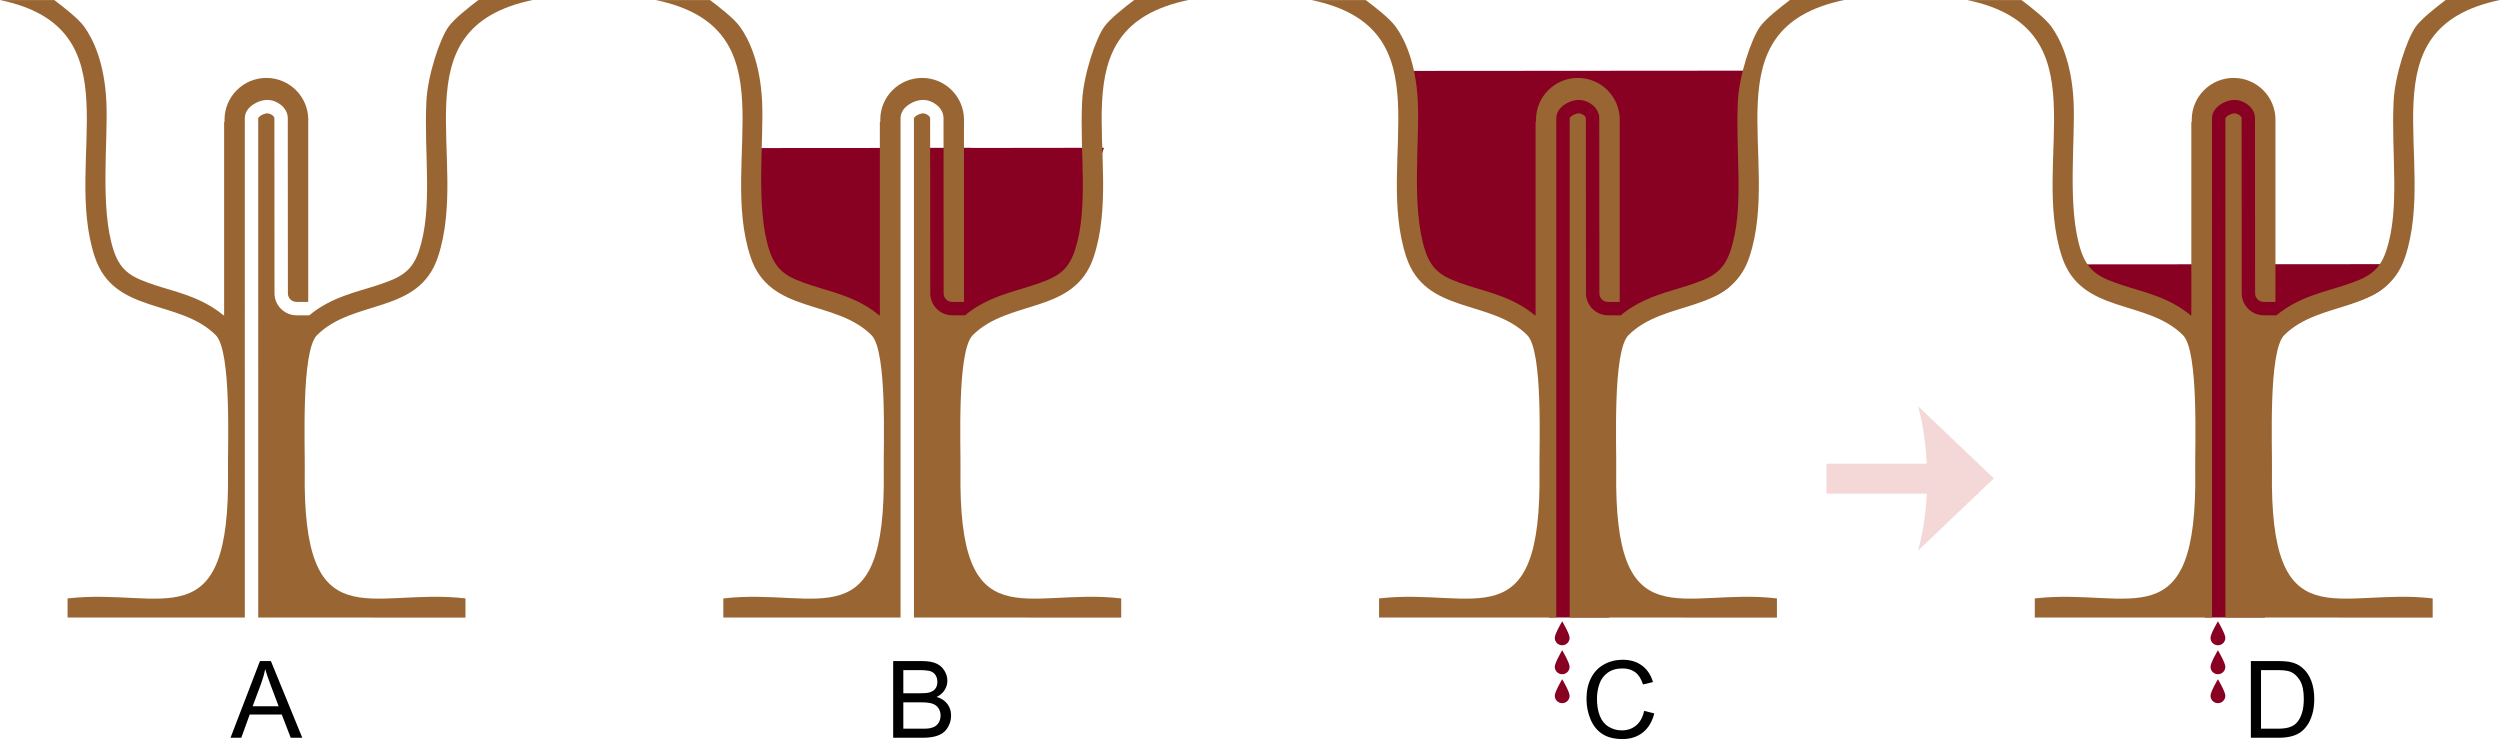 <svg xmlns="http://www.w3.org/2000/svg" width="4667.221" height="1379.732"><g style="fill:#f4d7d7"><path style="color:#000;font-style:normal;font-variant:normal;font-weight:400;font-stretch:normal;font-size:medium;line-height:normal;font-family:Sans;-inkscape-font-specification:Sans;text-indent:0;text-align:start;text-decoration:none;text-decoration-line:none;letter-spacing:normal;word-spacing:normal;text-transform:none;direction:ltr;block-progression:tb;writing-mode:lr-tb;baseline-shift:baseline;text-anchor:start;display:inline;overflow:visible;visibility:visible;fill:#f4d7d7;fill-opacity:1;stroke:none;stroke-width:30;marker:none;enable-background:accumulate" d="M2377.813 918.813v30h394.78v-30h-394.78z" transform="matrix(.719 0 0 1.864 1700.128 -847.002)"/><path d="m2615.658 861.209 196.666 72.319-196.666 72.319c31.42-42.697 31.238-101.114 0-144.638z" style="font-size:12px;fill:#f4d7d7;fill-rule:evenodd;stroke-width:.625;stroke-linejoin:round" transform="matrix(.719 0 0 1.864 1700.128 -847.002)"/></g><path style="color:#000;display:inline;overflow:visible;visibility:visible;fill:#963;fill-opacity:1;stroke:none;stroke-width:1px;marker:none;enable-background:accumulate" d="M-119.478 82.9c-18.519 14.073-45.028 34.79-55.75 49.688-16.497 22.92-38.957 90.453-41.438 139.031-4.962 97.157 12.717 199.85-13.843 279.531-13.564 40.692-36.9 50.627-77.313 64.125-36.79 12.29-85.87 21.604-127.375 56.157h-.219v.125l-23.718-.032c-22.566-.024-41.134-18.473-41.125-40.937l-.22-327.125c-.018-.987-.908-3.196-3.687-5.375-2.778-2.18-6.972-3.594-9.53-3.594-2.56 0-8.448 1.666-12.313 4.219-3.835 2.532-4.675 4.953-4.688 4.75v.281l.031 932.031 386.907.094v-35.812c-177.378-20.755-304.979 83.38-300.032-240.032.663-43.31-6.997-221.564 22.844-251.406 67.9-67.9 189.924-38.333 225.719-145.718 61.566-184.7-78.703-426.954 177.156-480h-101.406zm-893.25.094C-756.93 135.951-897.201 378.201-835.634 562.9c35.795 107.386 157.819 77.82 225.718 145.72 29.842 29.84 22.182 208.094 22.844 251.405 4.947 323.413-122.138 219.327-299.5 240.094v35.594l330.906.062-.03-932.281V302.932h.062c.25-11.806 8.055-19.95 15.843-25.095 7.917-5.228 16.78-8.343 26.094-8.343 9.315 0 17.878 3.37 24.938 8.906 7.06 5.537 13.074 13.937 13.28 24.562v.25l.22 327.344v.031c-.003 8.898 6.971 15.928 16.156 15.938l21.803.031V310.134c-.036-1.32.071-2.722.072-3.61 0-43.17-35.016-78.155-78.188-78.155-43.171 0-78.156 34.984-78.156 78.156 0 1.313.03 2.64.094 3.937h-.844v360.97h-1.344c-41.505-34.554-90.584-43.868-127.375-56.157-40.412-13.499-63.748-23.433-77.312-64.125-26.56-79.682-10.129-206.643-13.844-279.5s-24.92-116.125-41.406-139.031c-10.72-14.895-37.269-35.572-55.782-49.625h-101.343z" transform="translate(1012.728 -82.9)"/><path d="m-609.657 1460.19 54.98-143.163h20.41l58.594 143.164h-21.582l-16.7-43.36h-59.863l-15.722 43.36zm41.308-58.788h48.535l-14.941-39.649c-4.557-12.044-7.943-21.94-10.156-29.687-1.823 9.18-4.395 18.294-7.715 27.344z" transform="translate(1039.993 -82.9)" style="font-style:normal;font-weight:400;font-size:200px;line-height:125%;font-family:Sans;letter-spacing:0;word-spacing:0;fill:#000;fill-opacity:1;stroke:none"/><path d="M374.507 359.302c1.773 34.766 10.731 15.647 10.404 67.053-.327 51.405 1.887 104.254 16.281 147.437 7.526 22.577 19.112 38.9 34.281 50.063 15.17 11.161 32.679 17.295 53.125 24.125 38.534 12.87 84.377 21.809 122.22 53.312a16.081 16.081 0 0 0 10.187 3.688h1.343c4.173.002 8.322-1.715 11.272-4.666 2.951-2.95 4.668-7.099 4.666-11.272V359.105m125.97.03v319.907c0 4.173 1.714 8.321 4.665 11.272 2.95 2.95 7.099 4.668 11.272 4.665h1.281a16.08 16.08 0 0 0 10.188-3.687c37.842-31.504 83.685-40.441 122.219-53.313 20.446-6.829 37.955-12.963 53.125-24.125 15.169-11.161 26.755-17.485 34.28-40.062 18.448-63.558 17.001-124.47 15.342-183.912-1.66-59.442-3.532 26.587 14.065-31.088" style="color:#000;display:inline;overflow:visible;visibility:visible;fill:#802;fill-opacity:1;stroke:none;stroke-width:1px;marker:none;enable-background:accumulate" transform="translate(1030.252 -82.9)"/><path style="fill:#802;fill-opacity:1;fill-rule:nonzero;stroke:none" d="M691.404 358.885h91.884v326.646h-91.884z" transform="translate(1030.252 -82.9)"/><path d="M1087.186 82.9c-18.518 14.073-45.028 34.79-55.75 49.688-16.496 22.92-38.956 90.453-41.437 139.031-4.962 97.157 12.717 199.85-13.844 279.531-13.564 40.692-36.9 50.627-77.312 64.125-36.791 12.29-85.87 21.604-127.375 56.157h-.22v.125l-23.718-.032c-22.565-.024-41.134-18.473-41.125-40.937l-.219-327.125c-.019-.987-.909-3.196-3.687-5.375-2.778-2.18-6.972-3.594-9.531-3.594-2.56 0-8.448 1.666-12.313 4.219-3.834 2.532-4.674 4.953-4.687 4.75v.281l.03 932.031 386.907.094v-35.812c-177.378-20.755-304.978 83.38-300.031-240.032.662-43.31-6.998-221.564 22.844-251.406 67.9-67.9 189.923-38.333 225.718-145.718 61.567-184.7-78.702-426.954 177.157-480h-101.407zm-893.25.094C449.734 135.951 309.464 378.201 371.03 562.9c35.795 107.386 157.82 77.82 225.719 145.72 29.841 29.84 22.181 208.094 22.844 251.405 4.947 323.413-122.138 219.327-299.5 240.094v35.594l330.906.062-.031-932.281V302.932h.062c.251-11.806 8.055-19.95 15.844-25.095 7.916-5.228 16.779-8.343 26.094-8.343 9.315 0 17.878 3.37 24.937 8.906 7.06 5.537 13.075 13.937 13.281 24.562v.25l.22 327.344v.031c-.004 8.898 6.97 15.928 16.155 15.938l21.804.031V310.134c-.036-1.32.07-2.722.071-3.61 0-43.17-35.016-78.155-78.187-78.155-43.172 0-78.156 34.984-78.156 78.156 0 1.313.03 2.64.093 3.937h-.843v360.97h-1.344c-41.505-34.554-90.584-43.868-127.375-56.157-40.413-13.499-63.749-23.433-77.313-64.125-26.56-79.682-10.128-206.643-13.843-279.5s-24.92-116.125-41.407-139.031c-10.72-14.895-37.268-35.572-55.78-49.625H193.935z" style="color:#000;display:inline;overflow:visible;visibility:visible;fill:#963;fill-opacity:1;stroke:none;stroke-width:1px;marker:none;enable-background:accumulate" transform="translate(1030.252 -82.9)"/><path d="M615.946 1460.19v-143.163h53.71c10.938 0 19.71 1.448 26.319 4.345 6.608 2.898 11.784 7.357 15.527 13.38 3.744 6.022 5.616 12.32 5.616 18.896 0 6.12-1.66 11.881-4.98 17.285-3.321 5.404-8.334 9.766-15.04 13.086 8.659 2.54 15.316 6.869 19.97 12.988 4.656 6.12 6.983 13.347 6.983 21.68 0 6.706-1.416 12.94-4.248 18.701-2.832 5.762-6.331 10.205-10.498 13.33-4.167 3.125-9.391 5.485-15.674 7.08-6.282 1.595-13.98 2.393-23.095 2.393zm18.945-83.007h30.957c8.398 0 14.42-.553 18.066-1.66 4.818-1.432 8.448-3.809 10.89-7.13 2.44-3.32 3.661-7.486 3.661-12.5 0-4.752-1.14-8.934-3.418-12.548-2.278-3.613-5.534-6.087-9.765-7.422-4.232-1.334-11.491-2.002-21.778-2.002h-28.613zm0 66.113h35.645c6.12 0 10.416-.228 12.89-.683 4.362-.782 8.008-2.084 10.938-3.907 2.93-1.823 5.338-4.476 7.226-7.959 1.888-3.483 2.832-7.503 2.832-12.06 0-5.339-1.367-9.977-4.101-13.916-2.735-3.939-6.527-6.706-11.377-8.3-4.85-1.596-11.833-2.393-20.947-2.394H634.89z" transform="translate(1051.518 -82.9)" style="font-style:normal;font-weight:400;font-size:200px;line-height:125%;font-family:Sans;letter-spacing:0;word-spacing:0;fill:#000;fill-opacity:1;stroke:none"/><path style="fill:#802;fill-opacity:1;fill-rule:nonzero;stroke:none" d="M1940.115 633.605h42.25v43.954h-42.25z" transform="translate(1047.775 -82.9)"/><path style="fill:#802;fill-opacity:1;fill-rule:nonzero;stroke:none" d="M1844.277 263.026h112.228v972.641h-112.228z" transform="translate(1047.775 -82.9)"/><path style="color:#000;display:inline;overflow:visible;visibility:visible;fill:#802;fill-opacity:1;stroke:none;stroke-width:1px;marker:none;enable-background:accumulate" d="M1581.172 215.302c1.773 34.766 10.73 159.647 10.404 211.053-.328 51.405 1.886 104.254 16.28 147.437 7.526 22.577 19.113 38.9 34.282 50.063 15.17 11.161 32.679 17.295 53.125 24.125 38.534 12.87 84.377 21.809 122.219 53.312a16.081 16.081 0 0 0 10.187 3.688h1.344c4.173.002 8.321-1.715 11.272-4.666 2.95-2.95 4.668-7.099 4.666-11.272V333.105c.626-1.866.903-3.848.812-5.813a64.775 64.775 0 0 1-.062-3.156c0-34.567 27.652-62.219 62.219-62.219 34.566 0 62.25 27.66 62.25 62.219 0 1.073-.013 2.151-.062 3.156a15.978 15.978 0 0 0 .812 5.844v355.906c0 4.173 1.715 8.321 4.666 11.272 2.95 2.95 7.099 4.668 11.272 4.666h1.28a16.08 16.08 0 0 0 10.189-3.688c37.842-31.503 83.684-40.441 122.218-53.312 20.446-6.83 37.956-12.964 53.125-24.125 15.17-11.162 26.756-27.486 34.281-50.063 18.448-63.558 17-124.47 15.341-183.912-1.66-59.442-3.531-117.413 14.066-175.088" transform="translate(1047.775 -82.9)"/><path style="color:#000;display:inline;overflow:visible;visibility:visible;fill:#963;fill-opacity:1;stroke:none;stroke-width:1px;marker:none;enable-background:accumulate" d="M2293.851 82.9c-18.518 14.073-45.028 34.79-55.75 49.688-16.497 22.92-38.956 90.453-41.437 139.031-4.962 97.157 12.716 199.85-13.844 279.531-13.564 40.692-36.9 50.627-77.313 64.125-36.79 12.29-85.87 21.604-127.375 56.157h-.218v.125l-23.72-.032c-22.565-.024-41.133-18.473-41.124-40.937l-.219-327.125c-.019-.987-.909-3.196-3.687-5.375-2.779-2.18-6.972-3.594-9.532-3.594-2.559 0-8.447 1.666-12.312 4.219-3.834 2.532-4.674 4.953-4.688 4.75v.281l.031 932.031 386.907.094v-35.812c-177.378-20.755-304.979 83.38-300.032-240.032.663-43.31-6.997-221.564 22.844-251.406 67.9-67.9 189.924-38.333 225.719-145.718 61.566-184.7-78.703-426.954 177.156-480h-101.406zm-893.25.094c255.798 52.957 115.527 295.207 177.094 479.906 35.795 107.386 157.82 77.82 225.719 145.72 29.841 29.84 22.18 208.094 22.843 251.405 4.947 323.413-122.138 219.327-299.5 240.094v35.594l330.907.062-.031-932.281V302.932h.062c.25-11.806 8.054-19.95 15.843-25.095 7.917-5.228 16.78-8.343 26.094-8.343 9.315 0 17.878 3.37 24.938 8.906 7.06 5.537 13.074 13.937 13.28 24.562v.25l.22 327.344v.031c0 8.898 6.971 15.928 16.156 15.938l21.803.031V310.134c-.036-1.32.071-2.722.072-3.61 0-43.17-35.016-78.155-78.187-78.155-43.172 0-78.157 34.984-78.157 78.156 0 1.313.03 2.64.094 3.937h-.843v360.97h-1.344c-41.505-34.554-90.584-43.868-127.375-56.157-40.413-13.499-63.749-23.433-77.313-64.125-26.56-79.682-10.128-206.643-13.843-279.5s-24.92-116.125-41.407-139.031c-10.72-14.895-37.268-35.572-55.78-49.625H1400.6z" transform="translate(1047.775 -82.9)"/><path d="M1882.51 1273.687c0 7.649-6.2 13.85-13.849 13.85s-13.85-6.201-13.85-13.85 13.85-30.878 13.85-30.878 13.85 23.23 13.85 30.878zM1882.51 1327.735c0 7.649-6.2 13.85-13.849 13.85s-13.85-6.201-13.85-13.85c0-7.648 13.85-30.878 13.85-30.878s13.85 23.23 13.85 30.878zM1882.51 1381.784c0 7.648-6.2 13.849-13.849 13.849s-13.85-6.2-13.85-13.85c0-7.648 13.85-30.878 13.85-30.878s13.85 23.23 13.85 30.878z" style="fill:#802;fill-opacity:1;fill-rule:nonzero;stroke:none" transform="translate(1047.775 -82.9)"/><path d="m2021.653 1409.995 18.945 4.786c-3.971 15.56-11.116 27.425-21.435 35.595-10.32 8.17-22.933 12.256-37.842 12.256-15.43 0-27.979-3.141-37.647-9.424-9.668-6.282-17.024-15.38-22.07-27.294-5.046-11.915-7.568-24.707-7.568-38.38 0-14.908 2.848-27.913 8.545-39.013 5.696-11.1 13.802-19.531 24.316-25.293 10.514-5.762 22.087-8.642 34.717-8.643 14.323 0 26.367 3.646 36.133 10.938 9.765 7.292 16.568 17.546 20.41 30.762l-18.653 4.394c-3.32-10.416-8.138-18.001-14.453-22.754-6.315-4.752-14.258-7.129-23.828-7.129-11.002 0-20.198 2.637-27.588 7.91-7.39 5.274-12.581 12.354-15.576 21.24-2.995 8.888-4.492 18.05-4.492 27.49 0 12.175 1.774 22.804 5.322 31.886s9.066 15.869 16.553 20.361c7.487 4.492 15.592 6.738 24.316 6.738 10.612 0 19.597-3.06 26.953-9.18 7.357-6.12 12.338-15.201 14.942-27.245z" transform="translate(1047.775 -82.9)" style="font-style:normal;font-weight:400;font-size:200px;line-height:125%;font-family:Sans;letter-spacing:0;word-spacing:0;fill:#000;fill-opacity:1;stroke:none"/><path style="fill:#802;fill-opacity:1;fill-rule:nonzero;stroke:none" d="M3199.35 633.605h42.25v43.954h-42.25z" transform="translate(1012.728 -82.9)"/><path style="fill:#802;fill-opacity:1;fill-rule:nonzero;stroke:none" d="M3103.513 263.026h112.228v972.641h-112.228z" transform="translate(1012.728 -82.9)"/><path d="M2860.581 576.463c17.361 104.883-27.091-107.606 6.511-2.671 7.526 22.577 19.112 38.9 34.282 50.063 15.169 11.161 32.678 17.295 53.125 24.125 38.534 12.87 84.376 21.809 122.218 53.312a16.081 16.081 0 0 0 10.188 3.688h1.344c4.173.002 8.32-1.715 11.272-4.666 2.95-2.95 4.667-7.099 4.665-11.272V333.105c.627-1.866.904-3.848.813-5.813a64.775 64.775 0 0 1-.062-3.156c0-34.567 21.109 294.68 52.515 294.68s71.953-329.24 71.953-294.68c0 1.073-.013 2.151-.062 3.156a15.978 15.978 0 0 0 .813 5.844v355.906c0 4.173 1.714 8.321 4.665 11.272 2.951 2.95 7.1 4.668 11.272 4.666h1.281a16.08 16.08 0 0 0 10.188-3.688c37.842-31.503 83.685-40.441 122.219-53.312 20.446-6.83 37.956-12.964 53.125-24.125 15.169-11.162 26.755-27.486 34.281-50.063 34.515-120.349-39.244 100.72-10.42 2.208" style="color:#000;display:inline;overflow:visible;visibility:visible;fill:#802;fill-opacity:1;stroke:none;stroke-width:1px;marker:none;enable-background:accumulate" transform="translate(1012.728 -82.9)"/><path d="M3553.087 82.9c-18.519 14.073-45.029 34.79-55.75 49.688-16.497 22.92-38.957 90.453-41.438 139.031-4.962 97.157 12.717 199.85-13.844 279.531-13.563 40.692-36.9 50.627-77.312 64.125-36.79 12.29-85.87 21.604-127.375 56.157h-.219v.125l-23.719-.032c-22.565-.024-41.134-18.473-41.125-40.937l-.218-327.125c-.02-.987-.91-3.196-3.688-5.375-2.778-2.18-6.972-3.594-9.531-3.594-2.56 0-8.447 1.666-12.313 4.219-3.834 2.532-4.674 4.953-4.687 4.75v.281l.03 932.031 386.907.094v-35.812c-177.378-20.755-304.978 83.38-300.031-240.032.662-43.31-6.998-221.564 22.844-251.406 67.9-67.9 189.923-38.333 225.718-145.718 61.567-184.7-78.702-426.954 177.157-480h-101.407zm-893.25.094c255.798 52.957 115.527 295.207 177.093 479.906 35.796 107.386 157.82 77.82 225.72 145.72 29.84 29.84 22.18 208.094 22.843 251.405 4.947 323.413-122.138 219.327-299.5 240.094v35.594l330.906.062-.03-932.281V302.932h.061c.251-11.806 8.055-19.95 15.844-25.095 7.916-5.228 16.779-8.343 26.094-8.343 9.314 0 17.878 3.37 24.937 8.906 7.06 5.537 13.075 13.937 13.281 24.562v.25l.22 327.344v.031c0 8.898 6.97 15.928 16.155 15.938l21.804.031V310.134c-.036-1.32.07-2.722.072-3.61 0-43.17-35.016-78.155-78.188-78.155-43.171 0-78.156 34.984-78.156 78.156 0 1.313.03 2.64.094 3.937h-.844v360.97h-1.344c-41.505-34.554-90.584-43.868-127.375-56.157-40.412-13.499-63.748-23.433-77.312-64.125-26.56-79.682-10.129-206.643-13.844-279.5s-24.92-116.125-41.406-139.031c-10.72-14.895-37.269-35.572-55.781-49.625h-101.344z" style="color:#000;display:inline;overflow:visible;visibility:visible;fill:#963;fill-opacity:1;stroke:none;stroke-width:1px;marker:none;enable-background:accumulate" transform="translate(1012.728 -82.9)"/><path style="fill:#802;fill-opacity:1;fill-rule:nonzero;stroke:none" d="M3141.746 1273.687c0 7.649-6.2 13.85-13.85 13.85-7.648 0-13.849-6.201-13.849-13.85s13.85-30.878 13.85-30.878 13.849 23.23 13.849 30.878zM3141.746 1327.735c0 7.649-6.2 13.85-13.85 13.85-7.648 0-13.849-6.201-13.849-13.85 0-7.648 13.85-30.878 13.85-30.878s13.849 23.23 13.849 30.878zM3141.746 1381.784c0 7.648-6.2 13.849-13.85 13.849-7.648 0-13.849-6.2-13.849-13.85 0-7.648 13.85-30.878 13.85-30.878s13.849 23.23 13.849 30.878z" transform="translate(1012.728 -82.9)"/><path d="M3189.383 1460.19v-143.163h49.317c11.132 0 19.629.684 25.488 2.05 8.203 1.889 15.202 5.307 20.996 10.254 7.552 6.38 13.2 14.535 16.943 24.463 3.744 9.929 5.615 21.273 5.616 34.033 0 10.873-1.27 20.508-3.809 28.907-2.54 8.398-5.794 15.348-9.766 20.85-3.971 5.5-8.317 9.83-13.037 12.988-4.72 3.157-10.416 5.55-17.09 7.177-6.673 1.628-14.339 2.442-22.998 2.442zm18.946-16.894h30.566c9.44 0 16.846-.879 22.217-2.637 5.37-1.757 9.651-4.231 12.842-7.421 4.492-4.493 7.991-10.53 10.498-18.116 2.506-7.584 3.76-16.78 3.76-27.588 0-14.973-2.458-26.48-7.374-34.52-4.915-8.041-10.888-13.429-17.92-16.163-5.078-1.953-13.248-2.93-24.511-2.93h-30.078z" transform="translate(1012.728 -82.9)" style="font-style:normal;font-weight:400;font-size:200px;line-height:125%;font-family:Sans;letter-spacing:0;word-spacing:0;fill:#000;fill-opacity:1;stroke:none"/></svg>